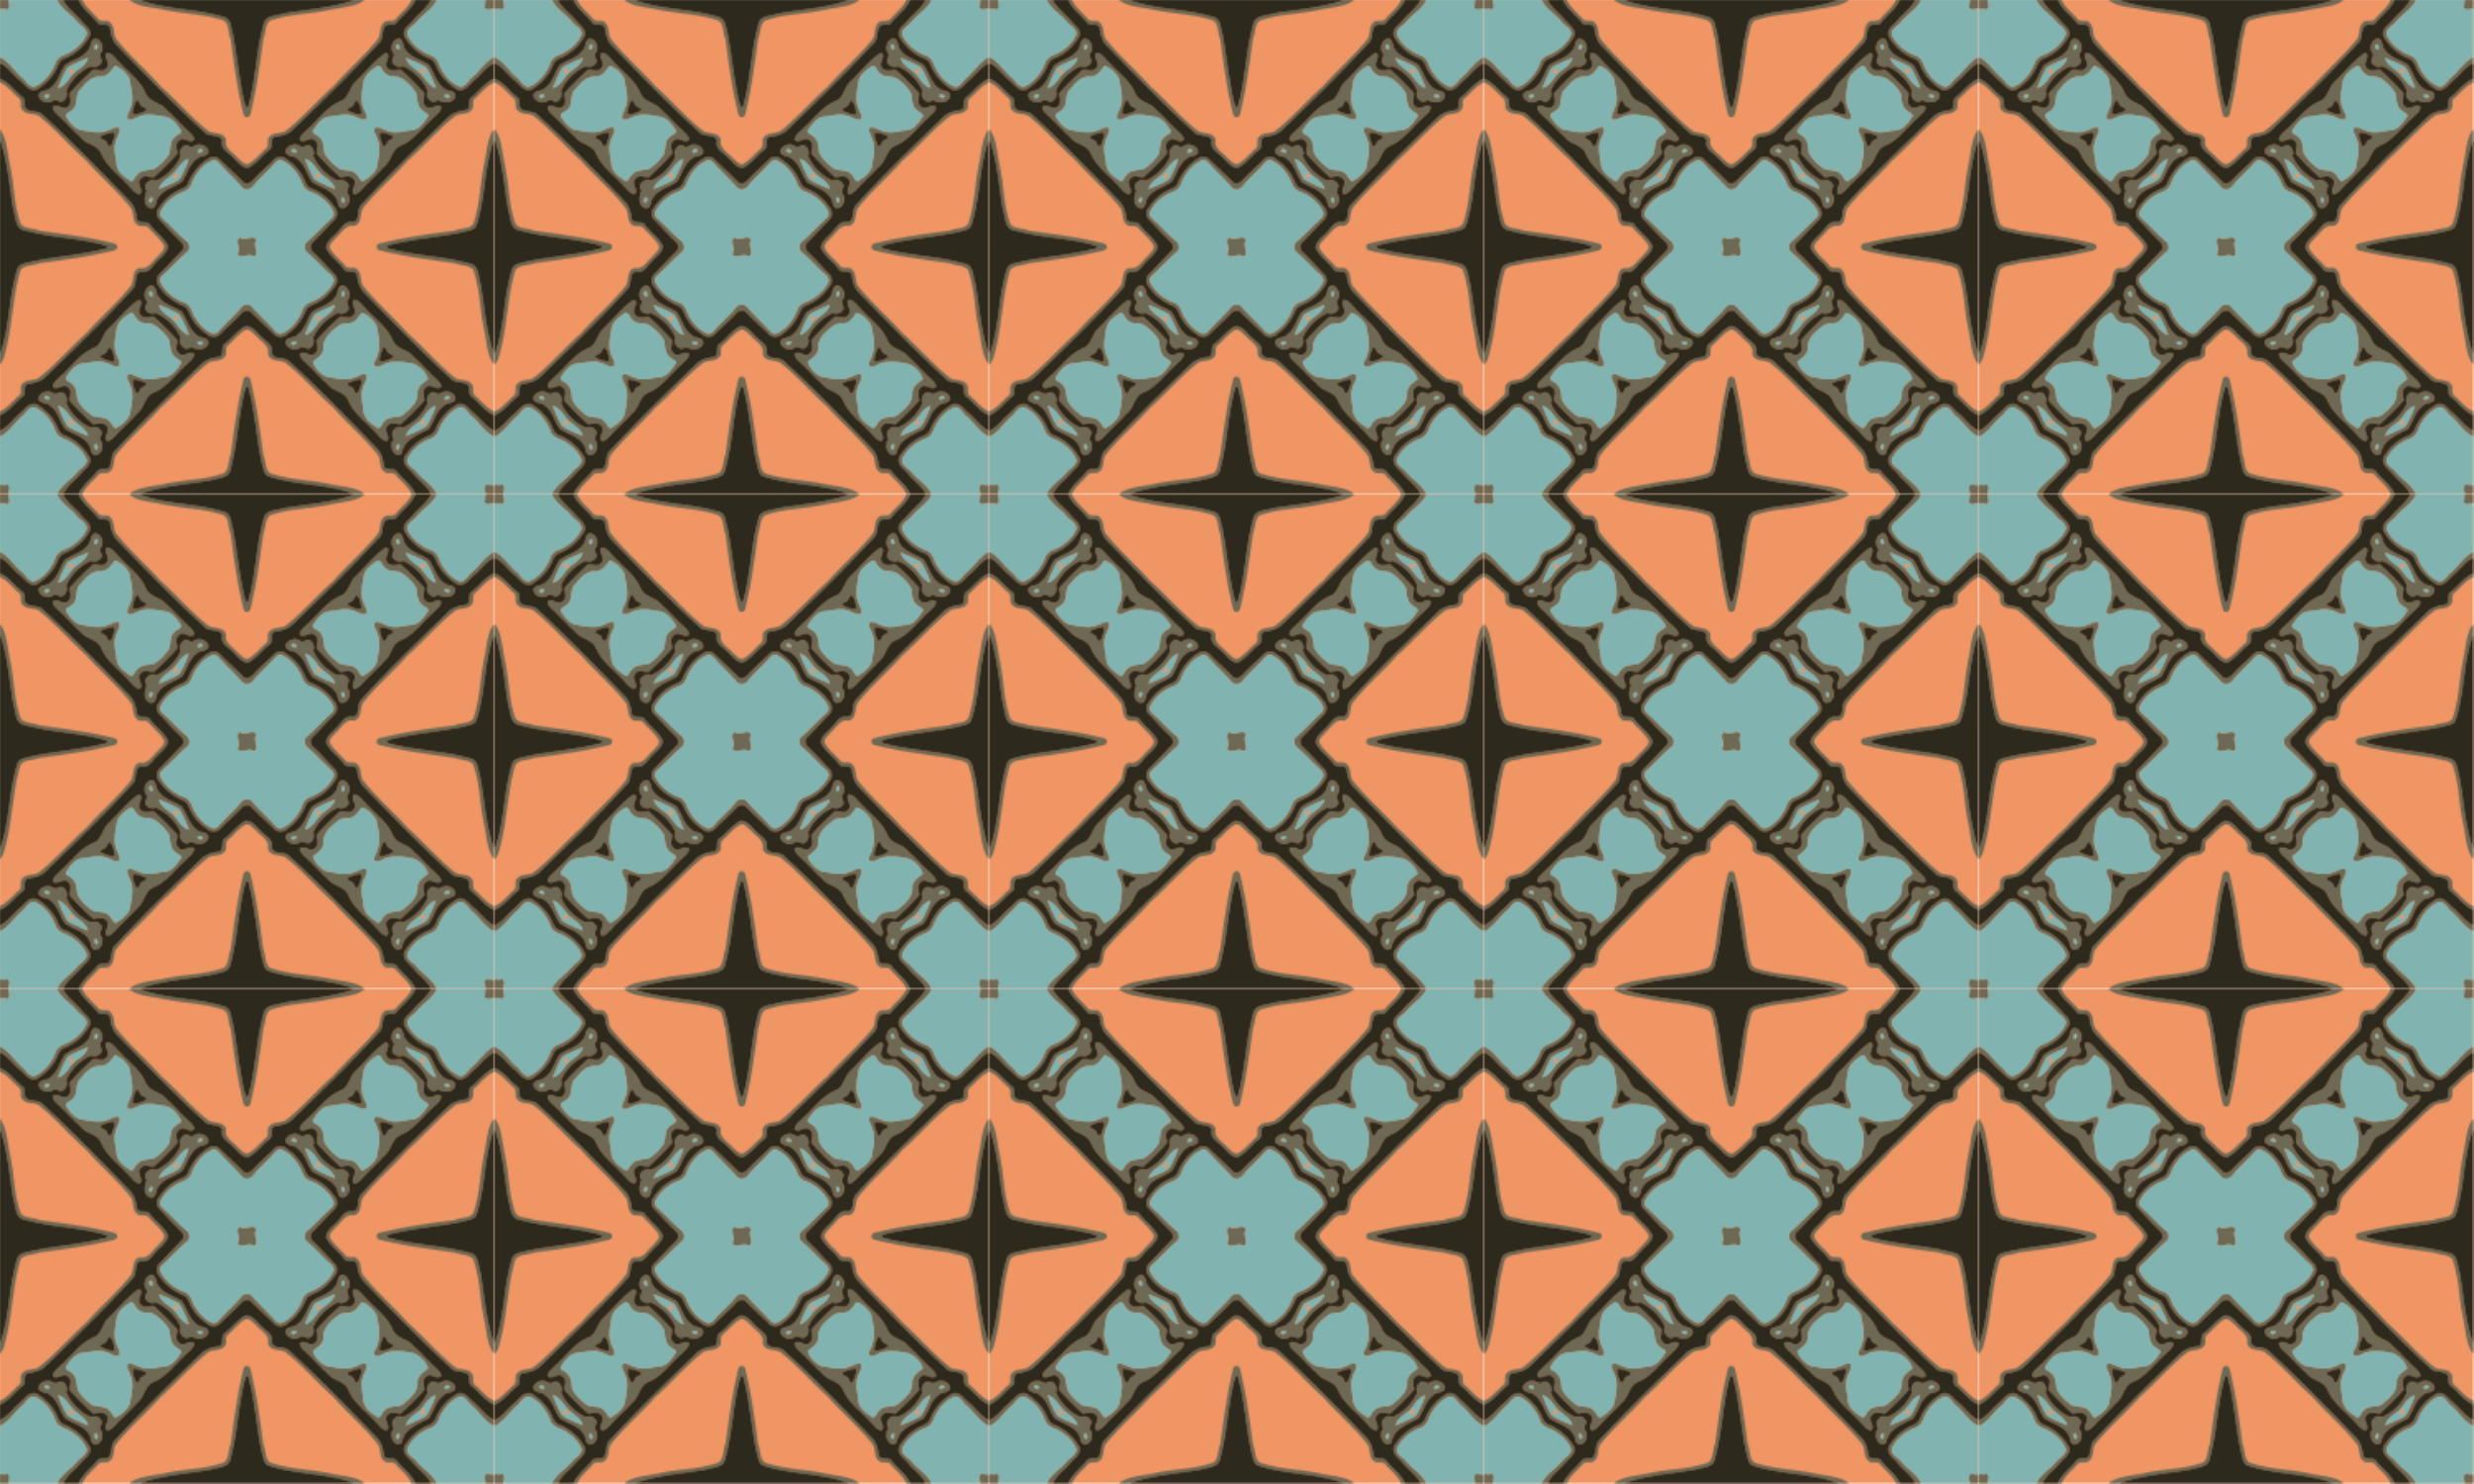 <svg xmlns="http://www.w3.org/2000/svg" height="960" width="1600" viewBox="0 0 1200 720"><defs><pattern id="a" width="300" patternUnits="userSpaceOnUse" patternTransform="matrix(.8 0 0 .8 0 480)" height="300"><path fill="#f09564" d="M0 .001h1126v1126H0z" transform="scale(.266)"/><path fill="#6e6954" d="M0 0v20.02c3.56 2.46 13.39-3.21 13.8 2.39C25.86 19.17 20.101 9.03 18.841 0H0zm130.57 0c9.63 20.81 31.529 32.23 45.659 49.78 7.44 9.42 23.611 15.23 21.241 29.42-9.73 22.2-30.241 38.011-52.341 46.891-8.75 2.94-15.939 9.369-18.789 18.269-8.57 22.3-24.4 42.831-46.5 52.841-13.77 3.72-20.211-12.88-29.061-19.97C32.95 162.681 20.97 140.791 0 130.541v13.65c18.77 8.5 29.92 27.48 46.03 39.8 11.12 9.61 22.021 27.63 39.341 19.63 19.28-12.84 36.609-29.89 45.659-51.58 3.14-8.2 8.21-16.231 16.97-19.091 24.14-9.5 44.161-28.16 56.741-50.6 4.76-15.19-9.36-23.729-17.82-33.259-13.38-17.15-32.89-29.401-42.8-49.091h-13.55zm48.859 0c8.71 20.93 28.691 33.751 42.141 51.291 6.93 10.33 24.38-.72 29.17 12.209 1.97 15.46 5.77 31.069 17.709 42.059 64.82 66.82 129.31 134.06 198.3 196.59 10.26 12.23 36.829 1.35 39.709 20.13-4.26 16.93 12.851 24.591 22.541 34.711 11.18 9.34 20.42 25.54 36.43 25.85 19.1-9.01 31.15-27.86 47.83-40.45 11.98-6.64-.32-26.071 14-30.381 15.57-1.5 30.86-6.17 41.82-17.93 65.94-63.73 131.68-127.64 193.89-195.04 13.28-10.48 4.759-31.96 17.739-41.52 8.1-2.84 18.51 1.95 24.17-6.72 13.44-17.28 33.12-30.08 41.73-50.8h-8.63c-7.46 17.47-23.64 28.37-35.32 42.7-7.17 9.47-21.459.5-28.509 9.46-10.95 10.45-4.68 27.67-14.24 38.78-30.6 37.56-67.62 69.08-99.63 105.34-37.46 33.15-69.98 71.65-109.31 102.7-11.14 6.31-26.49 2.42-35.93 12.3-8.99 6.66-.141 20.18-8.421 27.38-14.29 11.67-25.29 27.76-42.12 36.02-9.06.39-15.039-8.729-21.709-13.489-10.73-13.34-31.951-22.43-27.761-42.73-4.86-17.6-27.3-12.36-39.92-19.5-39.25-30.42-71.089-69.03-108.39-101.68-33.15-37.46-71.65-69.98-102.7-109.31-6.32-11.14-2.42-26.49-12.3-35.93-6.66-8.98-20.18-.141-27.38-8.421-12.18-14.5-28.3-25.99-36.39-43.62h-8.52zm115.57 0c20.99 15.88 48.91 15.86 73.68 21.3 46.53 10.31 95.02 10.09 140.47 25.27 14.24 8.64 10.221 29.13 16.641 42.63 7.6 56.88 15.029 114.1 29.059 169.83 1.67 11.01 14.63 11.001 16.3-.009 14.01-55.73 20.879-113.01 29.059-169.81 5.87-13.46 3.12-31.969 15.211-41.969 43.78-15.77 91.02-14.581 136.1-24.741 26.62-6.05 56.78-5.8 79.53-22.5h-23.841c-51.92 18.01-107.71 21.46-161.59 30.65-15.32 5.94-41.251 3.58-44.661 24.43-17.65 61.04-17.44 126.05-35.08 187.05-.88 4.08-6.32 1.62-6.61-1.51-14.22-55-18.14-112.11-29.28-167.63-4.43-11.598-3.55-30.15-18.39-33.81-62.68-20-130.81-16.53-192.8-39.18h-23.8zm686.88 0c-9.92 19.69-29.41 31.941-42.8 49.091-8.47 9.53-22.59 18.069-17.82 33.259 12.58 22.44 32.601 41.1 56.741 50.6 8.76 2.86 13.83 10.891 16.97 19.091 9.04 21.69 26.379 38.74 45.659 51.58 17.32 8 28.221-10.02 39.341-19.63 16.1-12.31 27.2-31.31 46-39.79v-13.67c-20.96 10.27-32.96 32.14-50.78 46.7-8.86 7.09-15.291 23.69-29.061 19.97-22.1-10.01-37.93-30.541-46.5-52.841-2.85-8.9-10.049-15.329-18.789-18.269-22.1-8.88-42.611-24.691-52.341-46.891-2.37-14.19 13.801-20 21.241-29.42C963.87 32.231 985.77 20.811 995.4.001h-13.55zm125.33 0c-2.84 4.49.39 12.24-3.34 14.58 3.53 11.16 13.54 5.62 22.13 4.14V0h-18.8zm-198.58 87.927c-.896.02-1.87.18-2.925.503-12.25 3.85-17.039 21.641-9.86 31.861 6.68 7.73-6.72 16.75.27 24.47 5.3 8.09 14.83 8.95 23.28 6.31 24.25 11.34 45.002 31.65 55.542 56.23-6.83 13.52 8.52 32.66 22.709 21.27 12.72 5.33 34.539 9.21 40.259-9.03 1.11-14.7-17.78-10.38-25.43-18.06-18.97-12.86-22.51-37.03-35.89-54.09-19.24-12.26-45.42-17.53-55.77-40.24-1.92-6.408-3.521-19.41-12.185-19.224zm-692.4.305c-.473.022-.952.068-1.44.139-9.93 4.66-6.278 18.65-13.758 25.7-12.9 18.61-36.81 22.029-53.65 35.339-11.28 17.09-15.551 39.38-33.361 51.61-6.97 7.59-20.81 3.89-25.76 13.65-2.09 15.81 20.59 23.9 32.02 15.48 7.73-6.68 16.75 6.71 24.47-.27 8.09-5.3 8.95-14.84 6.31-23.28 11.17-24.27 31.35-44.09 55.42-55.55 8.44 2.95 18.07 1.63 23.37-6.27 6.94-7.51-6.39-16.87.29-24.5 8.487-11.034.738-32.748-13.91-32.048zm690.05 12.792c4.583.05 4.845 7.886 4.255 11.486-5.9 2.77-10.861-8.24-5.232-11.39.345-.069.671-.1.977-.096zm-687.18.034c7.406-.129 3.178 15.063-3.633 11.402-.79-3.81.28-8.509 2.88-11.339a6.17 6.17 0 01.753-.062zm25.277 19.002c-10.67 10.14 9.49 24.65-1.91 35.27-8.12 10.6-20.51 2.35-30.39 3.59-18.58 17.43-37.32 35.16-53.85 54.52 1.71 9.74 6.39 22-3.46 29.49-10.66 10.07-24.44-8.97-34.73 1.44.45 7.5 6.8 12.88 11.65 17.97 18.1 15.88 33.42 34.57 51.69 50.28 12.39 17.18 39.23 16.68 47.43 37.56 12.49 29.97 40.62 48.83 61.62 72.39 7.86 7.34 14.67 18.93 26.19 20.37 10.67-10.14-9.49-24.65 1.91-35.27 8.11-10.61 20.51-2.35 30.39-3.59 18.58-17.43 37.32-35.16 53.85-54.52-1.71-9.74-6.4-22 3.46-29.49 10.65-10.07 24.44 8.97 34.73-1.44-.45-7.5-6.8-12.89-11.65-17.97-18.1-15.89-33.419-34.57-51.689-50.28-12.39-17.18-39.23-16.679-47.43-37.559-12.49-29.97-40.63-48.83-61.62-72.39-7.86-7.34-14.671-18.94-26.191-20.37zm634.93.27c-26.05 17.73-46.08 44.07-68.98 65.99-14.56 12.7-14.77 37.13-34.5 44.5-29.97 12.49-48.831 40.62-72.391 61.62-7.35 7.86-18.94 14.67-20.37 26.19 10.13 10.67 24.65-9.49 35.27 1.91 10.6 8.11 2.35 20.51 3.59 30.39 17.43 18.58 35.16 37.32 54.52 53.85 9.74-1.71 21.99-6.4 29.49 3.46 10.07 10.65-8.97 24.44 1.44 34.73 7.5-.45 12.88-6.8 17.97-11.65 15.88-18.1 34.57-33.42 50.28-51.69 17.18-12.39 16.68-39.23 37.56-47.43 29.97-12.49 48.82-40.63 72.39-61.62 7.34-7.86 18.93-14.67 20.37-26.19-10.14-10.67-24.65 9.49-35.27-1.91-10.61-8.12-2.35-20.51-3.59-30.39-17.43-18.58-35.17-37.32-54.52-53.85-11.53 3.46-29.7 5.45-32.57-10.51-.33-8.05 11.55-24.72-.69-27.4zm-678.71 11.57c-2.93 14.97-17.871 22.93-28.611 32.08-14.22 11.08-21.029 32.57-40.089 36.77 6.78-15.77 12.78-32.19 22.15-46.7 13.97-9.17 29.87-14.76 45.03-21.63l1.52-.52zm724.63.01c15.86 6.71 32.209 12.79 46.739 22.14 9.33 14.52 15.451 30.85 22.111 46.72-17.16-4.02-24.861-22-36.311-33.52-11.37-10.98-28.839-18.62-32.539-35.34zm-663.64 18.408c14.4 3.55 27.38 16.701 34.12 30.031 2.36 21.3 10.87 43.51 2.1 64.46-2.21 8.83-10.53 17.63-6.52 27.02 9.29 3.81 17.55-4.072 26.16-6.392 20.23-8.45 41.53-1.629 62.13.961 14.91 4.4 24.62 18.12 32.78 30.53 2.67 9.05-10.38 10.04-14.32 16.07-15.13 11.55-4.268 33.81-18.188 45.92-8.08 11.18-18.721 20.61-30.631 27.48-13.05 1.92-28.8 1.28-37.66 13.18-5.25 3.95-6.149 15.62-14.63 12.78-13.3-9.18-30.23-20.24-31.24-38.08-1.21-17.39-8.43-35.12-1.63-52.22 1.72-10.47 11.76-20.05 7.67-30.87-9.29-3.81-17.55 4.071-26.16 6.391-20.23 8.44-41.53 1.63-62.13-.96-14.91-4.4-24.63-18.12-32.78-30.53-2.67-9.05 10.38-10.05 14.32-16.07 15.13-11.55 4.258-33.81 18.188-45.92 11.65-14.02 26.05-31.51 46.47-29.34 15.21-.45 23.86-13.842 31.95-24.442zm599.87.006c8.203-.353 9.218 11.81 15.544 15.655 10.8 13.27 30.349 4.11 42.109 15.03 12.22 8.65 22.901 19.751 30.291 32.791 1.91 13.05 1.28 28.79 13.18 37.66 3.95 5.25 15.61 6.139 12.78 14.63-9.18 13.3-20.24 30.23-38.08 31.24-17.39 1.21-35.12 8.43-52.22 1.63-10.47-1.72-20.05-11.76-30.87-7.67-3.81 9.29 4.07 17.55 6.39 26.16 8.44 20.23 1.63 41.53-.96 62.13-4.41 14.91-18.12 24.62-30.53 32.78-9.06 2.67-10.05-10.38-16.07-14.32-11.55-15.13-33.81-4.269-45.92-18.189-11.18-8.08-20.61-18.72-27.48-30.63-1.92-13.05-1.28-28.8-13.18-37.66-3.96-5.25-15.62-6.15-12.78-14.63 9.17-13.3 20.23-30.23 38.08-31.24 17.39-1.21 35.12-8.43 52.22-1.63 10.47 1.72 20.04 11.76 30.87 7.67 3.81-9.29-4.071-17.55-6.391-26.16-8.45-20.23-1.629-41.53.961-62.13 4.54-15.06 18.439-25.13 31.239-33.04a8.88 8.88 0 01.817-.075zM.006 179.404v8.62c17.47 7.46 28.37 23.64 42.7 35.32 9.47 7.17.5 21.45 9.46 28.51 10.45 10.94 27.67 4.67 38.78 14.24 37.56 30.6 69.08 67.62 105.34 99.63 33.15 37.46 71.65 69.98 102.7 109.31 6.31 11.14 2.42 26.49 12.3 35.93 6.66 8.98 20.18.14 27.38 8.42 11.67 14.28 27.76 25.29 36.02 42.12.39 9.07-8.729 15.02-13.489 21.71-13.34 10.73-22.43 31.95-42.73 27.76-17.6 4.86-12.36 27.3-19.5 39.92-30.42 39.25-69.03 71.09-101.68 108.39-37.46 33.15-69.98 71.65-109.31 102.7-11.14 6.31-26.49 2.42-35.93 12.3-8.98 6.65-.14 20.18-8.42 27.38-14.49 12.18-25.99 28.3-43.62 36.39v8.51c20.93-8.69 33.74-28.69 51.29-42.13 10.33-6.94-.72-24.38 12.21-29.17 15.46-1.98 31.068-5.77 42.058-17.709 66.82-64.82 134.06-129.31 196.59-198.3 12.23-10.26 1.35-36.829 20.13-39.709 16.93 4.26 24.591-12.85 34.711-22.54 9.34-11.18 25.54-20.43 25.85-36.43-9.01-19.1-27.86-31.15-40.45-47.83-6.64-11.98-26.07.32-30.38-14-1.5-15.57-6.17-30.87-17.93-41.82-63.73-65.94-127.64-131.68-195.04-193.89-10.48-13.29-31.96-4.76-41.52-17.74-2.84-8.1 1.949-18.52-6.721-24.17-17.29-13.44-30.07-33.13-50.8-41.72zm1126 .16c-21.03 8.43-33.711 28.67-51.291 42.01-10.34 6.93.72 24.38-12.209 29.17-15.46 1.97-31.069 5.77-42.059 17.71-66.82 64.82-134.06 129.31-196.59 198.3-12.23 10.26-1.35 36.828-20.13 39.708-16.94-4.26-24.591 12.851-34.711 22.541-9.34 11.18-25.54 20.42-25.85 36.43 9.01 19.1 27.86 31.15 40.45 47.83 6.64 11.98 26.071-.32 30.381 14 1.49 15.57 6.16 30.86 17.93 41.82 63.73 65.94 127.64 131.68 195.04 193.89 10.48 13.28 31.96 4.76 41.52 17.74 2.84 8.1-1.96 18.51 6.72 24.17 17.28 13.44 30.08 33.12 50.8 41.73v-8.63c-17.47-7.46-28.37-23.64-42.7-35.32-9.47-7.17-.51-21.46-9.46-28.51-10.46-10.95-27.67-4.68-38.78-14.24-37.56-30.6-69.08-67.62-105.34-99.63-33.15-37.46-71.65-69.98-102.7-109.31-6.32-11.14-2.42-26.49-12.3-35.93-6.67-8.99-20.18-.14-27.38-8.42-11.67-14.29-27.76-25.29-36.02-42.12-.38-9.06 8.719-15.04 13.489-21.71 13.34-10.73 22.43-31.95 42.73-27.76 17.59-4.86 12.36-27.3 19.5-39.92 30.42-39.25 69.03-71.09 101.68-108.39 37.46-33.15 69.98-71.65 109.31-102.7 11.13-6.32 26.49-2.42 35.93-12.3 8.97-6.66.141-20.18 8.421-27.38 14.51-12.07 25.83-28.42 43.62-36.15v-8.632zm-1017.1 35.64c.258-.005.5.002.725.021 9.1.09-2.949 13.05-7.469 6.71-4.228-4.04 2.88-6.666 6.744-6.732zm905.35.051c3.52.11 11.83.02 10.6 5.44-3.05 6.37-15.73-.83-10.6-5.44zm-702.99 13.67c7.44.47 6.33 11.54 12.9 13.92 3.38 2.48 9.89 3.64 9.89 8.89-9.78 4.72-20.46 9.76-31.53 8.72-1.04-11.07 3.97-21.77 8.74-31.53zm501.18.35c8.2 4.47 10.97 21.34 10.98 31.18-11.07 1.03-21.77-3.97-31.53-8.74-.14-5.09 6.12-5.99 9.42-8.36 5.88-2.67 5.85-10.75 11.13-14.08zm-812.49 65.58v23.94c18.01 51.92 21.46 107.71 30.65 161.59 5.94 15.32 3.58 41.251 24.43 44.661 61.04 17.65 126.05 17.44 187.05 35.08 4.08.87 1.62 6.32-1.51 6.61-55 14.22-112.11 18.14-167.63 29.28-11.6 4.42-30.15 3.54-33.81 18.39-20 62.68-16.53 130.81-39.18 192.81v23.89c3.98-4.48 6.8-9.88 8.68-15.54 19.76-64.52 18.76-133.35 37.59-198.01 8.06-15.1 29.33-10.8 42.93-17.34 56.88-7.61 114.1-15.03 169.83-29.06 11.01-1.67 11.001-14.63-.009-16.3-55.73-14.01-113.01-20.879-169.81-29.059-13.46-5.88-31.969-3.12-41.969-15.21-15.77-43.78-14.58-91.02-24.74-136.1-6.04-26.64-5.84-56.86-22.5-79.63zm1126 .16c-15.89 20.98-15.86 48.9-21.3 73.67-10.31 46.53-10.09 95.02-25.27 140.47-8.64 14.24-29.14 10.22-42.63 16.64-56.88 7.6-114.1 15.03-169.83 29.06-11.01 1.67-11.011 14.63.01 16.3 55.72 14.01 113.01 20.878 169.81 29.058 13.45 5.87 31.969 3.121 41.969 15.211 15.77 43.78 14.581 91.02 24.741 136.1 6.04 26.62 5.8 56.78 22.5 79.53v-23.84c-18.02-51.92-21.46-107.71-30.65-161.59-5.95-15.32-3.58-41.252-24.43-44.662-61.04-17.65-126.05-17.44-187.05-35.08-3.73-.58-2.03-5.75.77-6.32 56.19-15.06 114.87-18.149 171.56-30.389 10.85-3.86 27.49-3.78 30.62-17.57 19.99-62.68 16.53-130.81 39.18-192.81v-23.78zm-869.85 7.057c11.204-.67.198 19.547-1.367 25.763-1.22 10.34-9.42 4.961-10.73-1.889-2.17-7.68-14.121-6.661-15.141-14.68 7.75-4.02 16.1-7.13 24.69-8.77.955-.24 1.8-.378 2.548-.423zm612.27.332c10.044.044 19.752 4.495 28.667 8.892-.47 7.44-11.54 6.33-13.92 12.9-2.49 3.38-3.649 9.889-8.889 9.889-4.38-9.58-11.08-22.01-7.88-31.63a33.436 33.436 0 012.012-.052zm-196.38 26.725c-.852.022-1.72.148-2.606.406-9.27 1.32-21.14 8.56-17.78 19.41 5.48 9.16 19.01 5.73 25.97 13.48 18.24 12.91 21.559 36.56 34.789 53.19 17.08 11.27 39.38 15.55 51.61 33.36 7.59 6.97 3.89 20.81 13.65 25.76 15.81 2.09 23.9-20.59 15.48-32.02-6.68-7.73 6.71-16.75-.27-24.47-5.3-8.09-14.84-8.95-23.28-6.31-24.25-11.34-45-31.65-55.54-56.23 5.95-11.55-5.45-30.49-18.97-22.67-8.074 5.365-14.82-4.126-23.055-3.906zm-218.6.271c-.333.001-.663.01-.99.025-7.65.17-13.92 8.93-21.49 3.61-14.14-7.8-24.75 11.59-19.03 23.37-11.34 24.25-31.65 45-56.23 55.54-13.52-6.82-32.66 8.52-21.27 22.71-5.33 12.72-9.21 34.539 9.03 40.259 14.7 1.11 10.38-17.78 18.06-25.43 12.86-18.97 37.03-22.51 54.09-35.89 11.27-17.09 15.55-39.38 33.36-51.61 6.97-7.59 20.81-3.89 25.76-13.65 2.121-11.8-10.978-18.962-21.291-18.934zm4.125 10.013c4.725.223 6.876 8.57-.684 7.643-8.1 4.82-8.31-5.12-2.16-6.82 1.006-.627 1.969-.864 2.844-.823zm211.49.397c3.933.257 8.504 3.915 6.408 7.725-4.41 1.72-16.37-2.54-8.94-7.32.75-.343 1.624-.464 2.532-.405zm-30.498 17.891c-4.808.114-9.542 1.59-12.823 5.185-16.08 16.2-33.699 30.79-49.159 47.59-5.63 7.08-16.39 10.84-23.38 3.32-16.91-17.38-35.271-33.31-52.431-50.47-5.01-5.88-12.98-6.2-19.98-4.96-23.56 12.06-41.719 34.17-51.709 58.67-4.81 12.61-19.47 13.83-29.4 20.65-17.25 9.6-30.16 25.1-40.87 41.33-2 7.03-1.67 16.011 4.08 21.261 16.2 16.08 30.79 33.699 47.59 49.159 7.08 5.62 10.84 16.38 3.321 23.38-17.38 16.91-33.31 35.271-50.47 52.431-8.7 8.2-6.91 23.22 1.65 30.88 12.92 18.42 31.299 32.389 52.059 40.809 12.61 4.81 13.83 19.47 20.65 29.4 9.6 17.25 25.1 30.16 41.33 40.87 7.03 1.98 16.011 1.67 21.261-4.08 16.08-16.2 33.699-30.8 49.159-47.59 5.62-7.08 16.38-10.85 23.38-3.321 16.91 17.37 35.271 33.3 52.431 50.47 8.2 8.69 23.22 6.9 30.88-1.65 18.42-12.92 32.389-31.299 40.809-52.059 4.81-12.61 19.47-13.83 29.4-20.65 17.25-9.6 30.16-25.1 40.87-41.33 1.98-7.04 1.67-16.011-4.08-21.261-16.2-16.08-30.8-33.699-47.59-49.159-7.08-5.63-10.85-16.39-3.321-23.38 17.37-16.91 33.3-35.271 50.47-52.431 8.69-8.2 6.9-23.23-1.65-30.88-12.92-18.42-31.299-32.389-52.059-40.809-12.61-4.81-13.83-19.47-20.65-29.4-9.6-17.25-25.1-30.16-41.33-40.87-2.64-.75-5.553-1.173-8.438-1.105zm56.377 4.546c17.67 4.15 25.201 22.98 37.341 34.5 11.25 10.4 27.99 18.129 31.47 34.369-15.77-6.78-32.19-12.78-46.7-22.15-9.33-14.53-15.451-30.85-22.111-46.72zm-264.59.168c-4.37 13.99-12.661 32.43-21.381 46.55-14.53 9.33-30.849 15.451-46.719 22.111 3.8-16.39 20.6-24.26 31.98-34.84 11.86-11.19 19.06-29.52 36.12-33.82zm57.389 2.563c4.342.064 8.292 3.063 11.111 6.248 16.62 18.98 35.719 35.62 52.169 54.74 7.13 9.31 20.511 6.53 26.591-2.46 15.21-18.63 33.97-33.93 49.53-52.25 3.91-4.76 10.601-8.01 16.591-5.2 21.3 10.39 36.75 30.07 45.38 51.84 2.85 8.76 9.37 15.94 18.25 18.77 21.53 8.1 40.67 23.14 51.65 43.55 3.17 5.51 2.39 12.93-2.69 17.09-19.4 17.22-36.68 36.7-56.27 53.71-9.32 7.13-6.54 20.51 2.46 26.59 18.63 15.21 33.93 33.97 52.25 49.53 4.75 3.91 8 10.602 5.2 16.592-10.4 21.3-30.071 36.75-51.841 45.38-8.77 2.85-15.94 9.37-18.77 18.25-8.1 21.53-23.14 40.67-43.55 51.65-5.52 3.17-12.94 2.39-17.09-2.69-17.22-19.4-36.71-36.68-53.71-56.27-7.14-9.32-20.51-6.54-26.59 2.46-15.21 18.63-33.97 33.93-49.53 52.25-3.91 4.75-10.621 8-16.591 5.2-21.3-10.4-36.75-30.071-45.38-51.841-2.86-8.77-9.37-15.94-18.25-18.77-21.53-8.1-40.67-23.14-51.65-43.55-3.18-5.52-2.4-12.94 2.69-17.09 19.4-17.22 36.67-36.71 56.27-53.71 9.31-7.14 6.53-20.51-2.46-26.59-18.63-15.21-33.93-33.97-52.25-49.53-4.76-3.91-8.01-10.621-5.2-16.591 10.39-21.3 30.071-36.75 51.841-45.38 8.76-2.86 15.939-9.37 18.769-18.25 8.76-22.58 25.021-44.1 48.011-53.22a9.5 9.5 0 013.06-.458zm-143.37 84.93c6.38-.18 2.78 9.21.29 11.98-6.91.92-5.47-10.05-.29-11.98zm436.21.13c6.414-.046 8.034 14.33-.066 11.5-.5-3.21-4.54-8.77-1.28-11.29a4.79 4.79 0 011.346-.21zm-233.45 91.29c-13.84 6.77 3.99 25.74-5.69 36.81 5 15.2 26.02-3.41 36.7 6.44 15.2-5-3.41-26.02 6.44-36.7-5.21-15.17-26.53 3.38-37.45-6.55zm-201.49 109.61c-.896.02-1.87.18-2.925.504-12.25 3.85-17.039 21.64-9.86 31.86 6.68 7.72-6.71 16.74.27 24.47 5.3 8.09 14.83 8.95 23.28 6.31 24.25 11.34 45.002 31.65 55.542 56.23-6.82 13.52 8.52 32.66 22.709 21.27 12.72 5.33 34.539 9.21 40.259-9.03 1.11-14.7-17.78-10.38-25.43-18.06-18.97-12.86-22.51-37.03-35.89-54.09-19.24-12.26-45.42-17.53-55.77-40.24-1.92-6.416-3.521-19.411-12.185-19.223zm433.6.305c-.473.023-.953.069-1.44.14-9.93 4.66-6.279 18.65-13.758 25.7-12.9 18.61-36.81 22.028-53.65 35.338-11.28 17.08-15.551 39.381-33.361 51.611-6.97 7.59-20.81 3.89-25.76 13.65-2.1 15.81 20.59 23.9 32.02 15.48 7.73-6.68 16.74 6.71 24.47-.27 8.09-5.3 8.95-14.84 6.31-23.28 11.17-24.27 31.35-44.09 55.42-55.55 8.44 2.95 18.07 1.63 23.37-6.27 6.94-7.51-6.39-16.87.29-24.5 8.487-11.034.738-32.748-13.91-32.048zm-435.95 12.79c4.584.042 4.855 7.879 4.255 11.488-5.9 2.77-10.851-8.239-5.232-11.389a4.7 4.7 0 01.977-.1zm438.82.037c7.397-.138 3.168 15.054-3.633 11.402-.79-3.81.28-8.51 2.88-11.34a6.15 6.15 0 01.753-.062zm25.277 19.002c-10.67 10.13 9.49 24.65-1.91 35.27-8.12 10.6-20.51 2.35-30.39 3.59-18.58 17.43-37.32 35.16-53.85 54.52 1.71 9.74 6.39 21.99-3.46 29.49-10.66 10.07-24.44-8.97-34.73 1.44.45 7.5 6.79 12.88 11.65 17.97 18.1 15.88 33.42 34.57 51.69 50.28 12.39 17.18 39.23 16.679 47.43 37.559 12.49 29.97 40.62 48.82 61.62 72.39 7.85 7.34 14.67 18.93 26.19 20.37 10.67-10.14-9.49-24.65 1.91-35.27 8.11-10.61 20.51-2.35 30.39-3.59 18.58-17.43 37.32-35.17 53.85-54.52-1.71-9.74-6.4-21.999 3.46-29.489 10.65-10.07 24.44 8.97 34.73-1.44-.45-7.5-6.81-12.89-11.65-17.97-18.1-15.89-33.419-34.57-51.689-50.28-12.39-17.19-39.24-16.68-47.43-37.56-12.49-29.97-40.63-48.83-61.62-72.39-7.86-7.35-14.671-18.94-26.191-20.37zm-491.08.26c-26.05 17.73-46.08 44.069-68.98 65.989-14.56 12.7-14.77 37.13-34.5 44.5-29.97 12.49-48.831 40.62-72.391 61.62-7.34 7.85-18.94 14.67-20.37 26.19 10.14 10.67 24.65-9.49 35.27 1.91 10.6 8.11 2.35 20.511 3.59 30.391 17.43 18.58 35.16 37.32 54.52 53.85 9.74-1.71 22-6.4 29.49 3.46 10.07 10.65-8.97 24.44 1.44 34.73 7.5-.45 12.88-6.81 17.97-11.65 15.88-18.1 34.57-33.42 50.28-51.69 17.18-12.39 16.68-39.24 37.56-47.43 29.97-12.49 48.83-40.63 72.39-61.62 7.34-7.86 18.93-14.67 20.37-26.19-10.14-10.67-24.65 9.49-35.27-1.91-10.61-8.12-2.35-20.51-3.59-30.39-17.43-18.58-35.16-37.32-54.52-53.85-11.53 3.46-29.7 5.45-32.57-10.51-.33-8.06 11.55-24.73-.69-27.4zm447.29 11.57c-2.93 14.97-17.871 22.93-28.611 32.08-14.22 11.08-21.029 32.57-40.089 36.77 6.78-15.77 12.78-32.19 22.15-46.7 13.97-9.18 29.87-14.761 45.03-21.631l1.52-.52zm-401.37.01c15.86 6.7 32.209 12.79 46.739 22.14 9.33 14.52 15.451 30.85 22.111 46.72-17.15-4.02-24.861-22-36.311-33.52-11.37-10.98-28.839-18.62-32.539-35.34zm462.36 18.409c14.02 2.99 25.54 16.01 33.27 27.84 6.44 27.42 11.59 57.4-3.75 83.08-6.58 12.01 7.81 14.16 15.059 8.9 23.97-13.57 51.901-8.22 77.231-2.52 12.75 7.15 25.99 19.421 29.3 33.811-9.86 8.09-23.481 15.72-24.061 30.4 2.08 20.9-14.939 36.21-29.709 48.02-11.79 13.5-33.15 3.19-44.97 17.15-6.89 3.76-7.45 17.98-17.03 15.36-13.58-9.3-30.73-20.7-31.35-38.96-1.28-17.09-8.23-34.54-1.52-51.34 1.72-10.47 11.76-20.05 7.67-30.87-9.29-3.81-17.551 4.07-26.161 6.39-20.99 8.47-43.239 1.65-64.489-1.62-13.62-6.64-27.171-19.63-30.761-34.37 9.86-8.09 23.481-15.72 24.061-30.4-2.03-22.18 16.71-37.95 32.52-50.17 9.42-9.41 24.38-3.13 35.13-9.98 9.3-3.97 12.969-14.12 19.559-20.72zm-526.13.006c8.203-.353 9.218 11.809 15.544 15.655 10.8 13.27 30.349 4.11 42.109 15.03 12.22 8.65 22.901 19.74 30.291 32.79 1.92 13.05 1.28 28.79 13.18 37.66 3.95 5.25 15.62 6.14 12.78 14.63-9.18 13.3-20.24 30.23-38.08 31.24-17.39 1.21-35.12 8.43-52.22 1.63-10.47-1.72-20.05-11.76-30.87-7.67-3.81 9.29 4.07 17.551 6.39 26.161 8.44 20.23 1.63 41.53-.96 62.13-4.4 14.91-18.12 24.62-30.53 32.78-9.05 2.67-10.05-10.38-16.07-14.32-11.55-15.13-33.81-4.269-45.92-18.189-11.18-8.09-20.61-18.72-27.48-30.63-1.92-13.06-1.28-28.8-13.18-37.66-3.95-5.25-15.62-6.15-12.78-14.63 9.17-13.31 20.23-30.23 38.08-31.24 17.39-1.21 35.12-8.43 52.22-1.63 10.47 1.72 20.04 11.76 30.87 7.67 3.81-9.29-4.07-17.551-6.39-26.161-8.45-20.23-1.63-41.53.96-62.13 4.54-15.06 18.439-25.13 31.239-33.04.28-.038.553-.063.817-.074zm261.84 30.08c-19 8.94-30.96 27.709-47.55 40.209-11.98 6.64.32 26.07-14 30.38-15.57 1.49-30.87 6.16-41.82 17.93-65.94 63.73-131.68 127.64-193.89 195.04-13.29 10.48-4.76 31.96-17.739 41.52-8.1 2.84-18.52-1.959-24.17 6.721-13.44 17.28-33.12 30.08-41.73 50.8h8.63c7.46-17.47 23.64-28.37 35.32-42.7 7.17-9.47 21.449-.51 28.509-9.46 10.94-10.46 4.67-27.67 14.24-38.78 30.6-37.56 67.62-69.08 99.63-105.34 37.46-33.15 69.98-71.65 109.31-102.7 11.14-6.32 26.49-2.42 35.93-12.3 8.98-6.67.141-20.18 8.421-27.38 14.28-11.67 25.29-27.76 42.12-36.02 9.07-.38 15.019 8.719 21.709 13.489 10.73 13.34 31.951 22.43 27.761 42.73 4.86 17.59 27.3 12.36 39.92 19.5 39.25 30.42 71.089 69.03 108.39 101.68 33.15 37.46 71.65 69.98 102.7 109.31 6.31 11.13 2.42 26.49 12.3 35.93 6.65 8.97 20.18.14 27.38 8.42 12.18 14.49 28.301 25.99 36.391 43.62h8.51c-8.69-20.93-28.69-33.75-42.13-51.29-6.94-10.34-24.38.72-29.17-12.21-1.98-15.46-5.77-31.068-17.71-42.058-64.82-66.78-129.31-134.02-198.3-196.55-10.26-12.23-36.829-1.35-39.709-20.13 4.16-16.03-11.41-23.95-21.01-33.23-11.85-9.64-21.32-27.161-38.24-27.091zm111.64 34.795c.258-.003.502.005.728.025 9.09.09-2.949 13.039-7.469 6.71-4.218-4.042 2.864-6.684 6.74-6.735zm-220.65.054c3.53.09 11.83.011 10.6 5.441-3.04 6.37-15.73-.83-10.6-5.44zm423.01 13.67c7.43.46 6.33 11.54 12.9 13.92 3.37 2.48 9.879 3.64 9.889 8.89-9.78 4.72-20.47 9.76-31.53 8.72-1.04-11.07 3.97-21.77 8.74-31.53zm-624.82.35c8.2 4.47 10.97 21.33 10.98 31.18-11.07 1.03-21.77-3.98-31.53-8.74-.14-5.09 6.13-6 9.42-8.36 5.89-2.67 5.85-10.75 11.13-14.08zm313.53 66.44c-3.658 0-7.315 2.756-8.15 8.266-14.01 55.72-20.879 113.01-29.059 169.81-5.88 13.45-3.12 31.969-15.211 41.969-43.78 15.77-91.02 14.581-136.1 24.741-26.62 6.04-56.78 5.8-79.53 22.5h23.841c51.92-18.02 107.71-21.46 161.59-30.65 15.32-5.95 41.251-3.58 44.661-24.43 17.65-61.04 17.44-126.05 35.08-187.05.57-3.73 5.75-2.03 6.32.77 15.06 56.19 18.15 114.87 30.39 171.56 3.86 10.85 3.78 27.49 17.57 30.62 62.68 19.99 130.81 16.53 192.8 39.18h23.8c-20.99-15.88-48.91-15.86-73.68-21.3-46.53-10.3-95.02-10.1-140.47-25.3-14.24-8.6-10.23-29.1-16.64-42.6-7.61-56.88-15.03-114.1-29.06-169.83-.836-5.505-4.493-8.257-8.15-8.256zm256.15 6.352c11.204-.678.198 19.539-1.367 25.764-1.22 10.33-9.43 4.96-10.73-1.89-2.17-7.68-14.121-6.66-15.141-14.68 7.75-4.02 16.1-7.129 24.69-8.769.955-.241 1.8-.38 2.548-.425zm-513.73.333c10.052.044 19.748 4.495 28.664 8.892-.47 7.43-11.54 6.33-13.92 12.9-2.48 3.37-3.65 9.879-8.89 9.889-4.37-9.57-11.07-22.01-7.87-31.62a33.294 33.294 0 012.016-.051zm-196.38 26.723c-.852.023-1.72.15-2.606.408-9.27 1.32-21.14 8.55-17.78 19.41 5.48 9.16 19.02 5.73 25.97 13.48 18.25 12.91 21.559 36.55 34.789 53.19 17.09 11.27 39.38 15.55 51.61 33.36 7.59 6.96 3.89 20.8 13.65 25.76 15.81 2.09 23.9-20.59 15.48-32.02-6.68-7.73 6.71-16.75-.27-24.47-5.3-8.1-14.84-8.95-23.28-6.31-24.25-11.34-45-31.65-55.54-56.23 5.95-11.55-5.45-30.49-18.97-22.67-8.074 5.355-14.82-4.13-23.055-3.908zm907.4.273c-.333 0-.663.01-.989.025-7.65.17-13.931 8.93-21.491 3.61-14.14-7.8-24.75 11.59-19.03 23.37-11.34 24.25-31.65 45-56.23 55.54-16.73-7.5-32.151 11.57-20.741 26.6-14.65 12.3 1.921 48.17 18.311 31.62 3.83-30.73 36.129-41.5 59.639-54.16 13.99-15.09 15.961-38.999 33.361-51.709 6.82-10.06 22.709-5.36 28.459-15.96 2.122-11.8-10.978-18.963-21.291-18.935zm4.122 10.011c4.721.22 6.879 8.564-.681 7.644-8.1 4.82-8.32-5.12-2.16-6.82 1.005-.627 1.967-.865 2.841-.824zm-914.45.41c3.936.254 8.5 3.92 6.405 7.73-4.41 1.72-16.37-2.54-8.94-7.32.752-.345 1.627-.468 2.535-.41zm942.95 17.51c-1.706.054-3.501.354-5.4.95-22.44 12.58-41.11 32.601-50.6 56.741-2.87 8.76-10.901 13.83-19.091 16.97-21.69 9.04-38.75 26.38-51.58 45.66-8 17.32 10.02 28.22 19.63 39.34 12.31 16.11 31.311 27.25 39.791 46.03h13.67c-10.27-20.96-32.15-32.96-46.7-50.78-7.1-8.86-23.69-15.29-19.97-29.06 10.01-22.1 30.541-37.93 52.841-46.5 8.9-2.85 15.319-10.05 18.269-18.79 8.88-22.1 24.681-42.61 46.891-52.34 13.45-2.51 19.25 12.5 27.93 19.74 18.05 14.6 29.95 37.04 51.27 47.16v-13.55c-19.69-9.92-31.941-29.41-49.091-42.8-8.339-7.412-15.918-19.148-27.859-18.77zm-972.79.088c-12.306.444-21.196 13.804-30.231 21.612-16.059 12.31-27.199 31.31-45.979 39.79v13.659c20.96-10.25 32.939-32.13 50.759-46.68 8.8-7.31 15.69-23.87 29.62-19.75 21.82 10.15 37.461 30.48 45.961 52.61 2.85 8.9 10.039 15.32 18.789 18.27 22.1 8.88 42.611 24.68 52.341 46.89 2.37 14.19-13.801 20-21.241 29.42-14.13 17.55-36.029 28.97-45.659 49.78h13.55c9.92-19.69 29.41-31.94 42.8-49.09 8.46-9.53 22.58-18.07 17.82-33.26-12.58-22.44-32.601-41.11-56.741-50.6-8.76-2.87-13.83-10.9-16.97-19.09-9.05-21.69-26.379-38.75-45.659-51.58-3.248-1.5-6.27-2.086-9.11-1.983zm55.669 4.843c17.67 4.15 25.211 22.98 37.341 34.5 11.25 10.4 28 18.13 31.47 34.37-15.77-6.78-32.19-12.78-46.7-22.15-9.33-14.53-15.451-30.86-22.111-46.72zm861.41.17c-4.37 13.99-12.661 32.43-21.381 46.55-14.53 9.33-30.859 15.45-46.719 22.11 3.8-16.39 20.59-24.26 31.98-34.84 11.86-11.2 19.06-29.52 36.12-33.82zm-85.93 87.49c6.37-.19 2.78 9.209.29 11.98-6.91.92-5.48-10.06-.29-11.98zm-689.79.129c6.414-.046 8.034 14.33-.066 11.5-.48-3.23-4.54-8.77-1.28-11.29a4.79 4.79 0 011.346-.21zm-203.77 90.6c-.41 5.59-10.24-.091-13.8 2.389v20h18.841c1.26-9.04 7.02-19.17-5.04-22.41zm1097.6.28c-11.16 3.53-5.62 13.54-4.14 22.13h18.72v-18.791c-4.5-2.84-12.25.39-14.58-3.34z" transform="scale(.266)"/><path fill="#81b4b1" d="M18.841 0c1.26 9.03 7.019 19.169-5.041 22.409-.41-5.6-10.24.071-13.8-2.389v110.52c20.97 10.25 32.95 32.139 50.78 46.689 8.85 7.09 15.291 23.69 29.061 19.97 22.1-10.01 37.93-30.541 46.5-52.841 2.85-8.9 10.039-15.329 18.789-18.269 22.1-8.88 42.611-24.691 52.341-46.891 2.37-14.19-13.801-20-21.241-29.42C162.1 32.23 140.2 20.81 130.57 0H18.84zm976.59 0c-9.63 20.81-31.529 32.23-45.659 49.78-7.44 9.42-23.611 15.23-21.241 29.42 9.73 22.2 30.241 38.011 52.341 46.891 8.74 2.94 15.939 9.369 18.789 18.269 8.57 22.3 24.4 42.831 46.5 52.841 13.77 3.72 20.201-12.88 29.061-19.97 17.82-14.56 29.82-36.43 50.78-46.7V18.721c-8.59 1.48-18.6 7.02-22.13-4.14 3.73-2.34.5-10.09 3.34-14.58h-111.77zm-89.144 101.02a4.717 4.717 0 00-.977.097c-5.63 3.15-.668 14.159 5.232 11.389.59-3.6.328-11.435-4.255-11.486zm-687.18.034a6.13 6.13 0 00-.753.063c-2.6 2.83-3.67 7.529-2.88 11.339 6.81 3.662 11.04-11.53 3.633-11.402zm-18.512 30.833l-1.52.52c-15.16 6.87-31.06 12.46-45.03 21.63-9.37 14.51-15.37 30.93-22.15 46.7 19.06-4.2 25.869-25.69 40.089-36.77 10.74-9.15 25.68-17.11 28.61-32.08zm724.63.01c3.7 16.72 21.169 24.36 32.539 35.34 11.45 11.52 19.151 29.5 36.311 33.52-6.66-15.87-12.781-32.2-22.111-46.72-14.53-9.35-30.879-15.43-46.739-22.14zm-663.64 18.408c-8.09 10.6-16.74 23.991-31.95 24.441-20.42-2.17-34.82 15.321-46.47 29.341-13.93 12.11-3.06 34.37-18.189 45.92-3.94 6.02-16.99 7.02-14.32 16.07 8.15 12.41 17.87 26.13 32.78 30.53 20.6 2.59 41.9 9.4 62.13.96 8.61-2.32 16.871-10.2 26.161-6.39 4.09 10.82-5.95 20.4-7.67 30.87-6.8 17.1.42 34.83 1.63 52.22 1.01 17.84 17.94 28.9 31.24 38.08 8.48 2.84 9.38-8.83 14.63-12.78 8.86-11.9 24.61-11.26 37.66-13.18 11.91-6.87 22.55-16.301 30.63-27.481 13.92-12.11 3.06-34.37 18.19-45.92 3.94-6.03 16.99-7.02 14.32-16.07-8.16-12.41-17.87-26.13-32.78-30.53-20.6-2.59-41.9-9.41-62.13-.96-8.61 2.32-16.872 10.2-26.162 6.39-4.01-9.39 4.31-18.19 6.52-27.02 8.77-20.95.26-43.159-2.1-64.459-6.74-13.33-19.72-26.48-34.12-30.03zm599.87.006a8.914 8.914 0 00-.817.075c-12.8 7.91-26.7 17.98-31.24 33.04-2.59 20.6-9.41 41.9-.96 62.13 2.32 8.61 10.2 16.87 6.39 26.16-10.83 4.09-20.4-5.95-30.87-7.67-17.1-6.8-34.83.42-52.22 1.63-17.85 1.01-28.91 17.94-38.08 31.24-2.84 8.48 8.82 9.38 12.78 14.63 11.9 8.86 11.26 24.61 13.18 37.66 6.87 11.91 16.301 22.55 27.481 30.63 12.11 13.92 34.37 3.06 45.92 18.19 6.02 3.94 7.01 16.99 16.07 14.32 12.41-8.16 26.12-17.87 30.53-32.78 2.59-20.6 9.4-41.9.96-62.13-2.32-8.61-10.2-16.871-6.39-26.161 10.82-4.09 20.4 5.95 30.87 7.67 17.1 6.8 34.83-.42 52.22-1.63 17.84-1.01 28.9-17.94 38.08-31.24 2.83-8.49-8.83-9.38-12.78-14.63-11.9-8.87-11.27-24.61-13.18-37.66-7.4-13.03-18.08-24.13-30.3-32.78-11.76-10.92-31.31-1.76-42.11-15.03-6.325-3.846-7.34-16.008-15.543-15.655zm101.11 6.9c5.638.032 8.469 8.113 3.697 11.844-2.64-3.75-14.06-9.799-4.86-11.739a6.25 6.25 0 011.163-.104zm-800.17.05c11.06-.21 2.16 7.99-2.65 11.8-4.12-3.59-2.76-10.46 2.65-11.8zm-53.466 57.94c-3.863.065-10.972 2.69-6.744 6.73 4.52 6.34 16.57-6.619 7.469-6.709a7.276 7.276 0 00-.725-.022zm905.35.051c-5.13 4.61 7.55 11.811 10.6 5.44 1.23-5.42-7.08-5.33-10.6-5.44zm-556.74 124.16c-.875-.041-1.837.195-2.844.822-6.15 1.7-5.94 11.64 2.16 6.82 7.56.928 5.409-7.42.684-7.642zm211.49.397c-.908-.06-1.781.061-2.531.405-7.43 4.78 4.529 9.04 8.939 7.32 2.096-3.81-2.475-7.469-6.408-7.725zm25.878 22.436c6.66 15.87 12.781 32.189 22.111 46.719 14.51 9.37 30.93 15.37 46.7 22.15-3.48-16.24-20.22-23.97-31.47-34.37-12.14-11.52-19.671-30.35-37.341-34.5zm-264.59.169c-17.06 4.3-24.26 22.63-36.12 33.82-11.38 10.58-28.18 18.45-31.98 34.84 15.87-6.66 32.189-12.78 46.719-22.11 8.72-14.12 17.011-32.56 21.381-46.55zm57.389 2.562a9.5 9.5 0 00-3.06.458c-22.99 9.12-39.25 30.64-48.01 53.22-2.83 8.88-10.01 15.39-18.77 18.25-21.77 8.63-41.45 24.08-51.84 45.38-2.81 5.97.44 12.681 5.2 16.591 18.32 15.56 33.62 34.32 52.25 49.53 8.99 6.08 11.769 19.451 2.459 26.591-19.6 17-36.869 36.489-56.269 53.709-5.09 4.15-5.87 11.571-2.69 17.091 10.98 20.41 30.12 35.45 51.65 43.55 8.88 2.83 15.39 9.999 18.25 18.769 8.63 21.77 24.08 41.441 45.38 51.841 5.97 2.8 12.68-.45 16.59-5.2 15.56-18.32 34.32-33.62 49.53-52.25 6.08-9 19.451-11.779 26.591-2.46 17 19.59 36.49 36.87 53.71 56.27 4.15 5.08 11.57 5.86 17.09 2.69 20.41-10.98 35.45-30.12 43.55-51.65 2.83-8.88 10-15.4 18.77-18.25 21.77-8.63 41.44-24.08 51.84-45.38 2.8-5.99-.45-12.68-5.2-16.59-18.32-15.56-33.62-34.32-52.25-49.53-9-6.08-11.779-19.462-2.459-26.592 19.59-17.01 36.869-36.489 56.269-53.709 5.08-4.16 5.86-11.58 2.69-17.09-10.98-20.41-30.12-35.45-51.65-43.55-8.88-2.83-15.4-10.01-18.25-18.77-8.63-21.77-24.08-41.45-45.38-51.84-5.99-2.81-12.68.44-16.59 5.2-15.56 18.32-34.32 33.62-49.53 52.25-6.08 8.99-19.461 11.768-26.591 2.459-16.45-19.12-35.55-35.76-52.17-54.74-2.819-3.184-6.768-6.184-11.11-6.248zm-84.48 28.96c7.42 6.06-3.25 16.73-9.31 9.31 3.07-3.13 6.18-6.24 9.31-9.31zm318.81.3c3.66 2.73 7.38 5.69 9.76 9.68-6.46 5.81-15.53-3.18-9.76-9.68zm-377.7 55.66c-5.18 1.93-6.62 12.9.29 11.98 2.49-2.77 6.09-12.16-.29-11.98zm436.21.129c-.428.003-.876.07-1.345.21-3.26 2.52.78 8.08 1.28 11.29 8.1 2.831 6.48-11.546.065-11.5zm-233.45 91.29c10.92 9.93 32.24-8.62 37.45 6.55-9.85 10.68 8.76 31.7-6.44 36.7-10.68-9.85-31.7 8.76-36.7-6.44 9.68-11.07-8.15-30.039 5.69-36.809zm-203.83 122.7a4.689 4.689 0 00-.976.1c-5.62 3.15-.67 14.16 5.23 11.39.6-3.61.33-11.446-4.254-11.49zm438.82.038c-.239.004-.49.025-.753.063-2.6 2.83-3.67 7.529-2.88 11.339 6.8 3.652 11.03-11.54 3.633-11.402zm-18.512 30.833l-1.52.52c-15.16 6.87-31.06 12.45-45.03 21.63-9.37 14.51-15.37 30.93-22.15 46.7 19.06-4.2 25.869-25.69 40.089-36.77 10.74-9.15 25.68-17.11 28.61-32.08zm-401.37.01c3.7 16.72 21.169 24.36 32.539 35.34 11.45 11.52 19.161 29.5 36.311 33.52-6.66-15.87-12.781-32.2-22.111-46.72-14.53-9.35-30.879-15.44-46.739-22.14zm462.36 18.408c-6.59 6.6-10.259 16.75-19.559 20.72-10.75 6.85-25.71.57-35.13 9.98-15.81 12.22-34.55 27.99-32.52 50.17-.58 14.68-14.201 22.31-24.061 30.4 3.59 14.74 17.141 27.73 30.761 34.37 21.25 3.27 43.499 10.09 64.489 1.62 8.61-2.32 16.871-10.2 26.161-6.39 4.09 10.82-5.95 20.4-7.67 30.87-6.71 16.8.24 34.25 1.52 51.34.62 18.26 17.77 29.66 31.35 38.96 9.58 2.62 10.14-11.6 17.03-15.36 11.82-13.96 33.18-3.65 44.97-17.15 14.77-11.81 31.789-27.12 29.709-48.02.58-14.68 14.201-22.31 24.061-30.4-3.31-14.39-16.55-26.66-29.3-33.81-25.33-5.7-53.261-11.05-77.231 2.52-7.25 5.26-21.639 3.11-15.059-8.9 15.34-25.68 10.19-55.66 3.75-83.08-7.73-11.83-19.25-24.851-33.27-27.841zm-526.13.006a8.917 8.917 0 00-.817.075c-12.8 7.91-26.7 17.98-31.24 33.04-2.59 20.6-9.41 41.9-.96 62.13 2.32 8.61 10.2 16.87 6.39 26.16-10.83 4.09-20.4-5.95-30.87-7.67-17.1-6.8-34.83.42-52.22 1.63-17.85 1.01-28.91 17.93-38.08 31.24-2.84 8.48 8.83 9.38 12.78 14.63 11.9 8.86 11.26 24.6 13.18 37.66 6.87 11.91 16.302 22.54 27.482 30.63 12.11 13.92 34.369 3.06 45.919 18.19 6.02 3.94 7.02 16.99 16.07 14.32 12.41-8.16 26.13-17.87 30.53-32.78 2.59-20.6 9.4-41.9.96-62.13-2.32-8.61-10.2-16.871-6.39-26.161 10.82-4.09 20.4 5.95 30.87 7.67 17.1 6.8 34.83-.42 52.22-1.63 17.84-1.01 28.9-17.94 38.08-31.24 2.84-8.49-8.83-9.38-12.78-14.63-11.9-8.87-11.26-24.61-13.18-37.66-7.4-13.05-18.08-24.14-30.3-32.79-11.76-10.92-31.31-1.76-42.11-15.03-6.325-3.846-7.34-16.008-15.543-15.655zm101.11 6.9c5.638.032 8.469 8.113 3.697 11.844-2.64-3.76-14.06-9.799-4.86-11.739a6.25 6.25 0 011.163-.104zm325.85.044c11.06-.21 2.16 7.98-2.65 11.8-4.13-3.59-2.76-10.46 2.65-11.8zm-53.469 57.936c-3.876.051-10.959 2.694-6.74 6.735 4.52 6.33 16.558-6.62 7.468-6.71a7.215 7.215 0 00-.728-.025zm-220.65.055c-5.13 4.61 7.56 11.81 10.6 5.44 1.23-5.43-7.07-5.35-10.6-5.44zm569.28 124.16c-.874-.041-1.836.197-2.84.823-6.16 1.7-5.941 11.64 2.159 6.82 7.56.92 5.402-7.422.681-7.643zm-914.55.39c-.908-.059-1.782.064-2.534.41-7.43 4.78 4.529 9.04 8.939 7.32 2.096-3.811-2.469-7.477-6.405-7.73zm25.875 22.44c6.66 15.86 12.781 32.19 22.111 46.72 14.51 9.37 30.93 15.37 46.7 22.15-3.47-16.24-20.22-23.97-31.47-34.37-12.13-11.52-19.671-30.35-37.341-34.5zm861.41.17c-17.06 4.3-24.26 22.62-36.12 33.82-11.39 10.58-28.18 18.45-31.98 34.84 15.86-6.66 32.189-12.78 46.719-22.11 8.72-14.12 17.011-32.56 21.381-46.55zm55.894 2.848c-.783.026-1.594.115-2.434.272-22.21 9.73-38.011 30.24-46.891 52.34-2.95 8.74-9.37 15.94-18.27 18.79-22.3 8.57-42.83 24.4-52.84 46.5-3.72 13.77 12.87 20.2 19.97 29.06 14.55 17.82 36.43 29.82 46.7 50.78h111.81c-1.48-8.59-7.02-18.6 4.14-22.13 2.33 3.73 10.08.5 14.58 3.34v-111.78c-21.32-10.12-33.22-32.559-51.27-47.159-8.137-6.788-13.744-20.405-25.495-20.012zm-972.56.13c-11.499-.46-17.907 13.77-25.882 20.39-17.82 14.55-29.799 36.43-50.759 46.68v110.52c3.56-2.48 13.39 3.2 13.8-2.39 12.06 3.24 6.3 13.37 5.04 22.41h111.73c9.63-20.81 31.53-32.23 45.66-49.78 7.44-9.42 23.61-15.23 21.24-29.42-9.73-22.21-30.24-38.011-52.34-46.891-8.75-2.95-15.94-9.369-18.79-18.27-8.5-22.13-24.14-42.46-45.96-52.61a15.294 15.294 0 00-3.74-.638zm889.61 28.55c7.42 6.05-3.26 16.729-9.31 9.31 3.07-3.14 6.17-6.24 9.31-9.31zm-807.19.3c3.67 2.72 7.39 5.68 9.76 9.68-6.46 5.81-15.53-3.18-9.76-9.68zm748.3 55.659c-5.19 1.92-6.62 12.9.29 11.98 2.49-2.77 6.08-12.17-.29-11.98zm-689.79.13c-.428 0-.876.07-1.345.21-3.26 2.52.8 8.06 1.28 11.29 8.1 2.83 6.48-11.546.065-11.5z" transform="scale(.266)"/><path fill="#2d291d" d="M144.12 0c9.91 19.69 29.42 31.941 42.8 49.091 8.46 9.53 22.58 18.069 17.82 33.259-12.58 22.44-32.601 41.1-56.741 50.6-8.76 2.86-13.83 10.891-16.97 19.091-9.05 21.69-26.379 38.74-45.659 51.58-17.32 8-28.221-10.02-39.341-19.63-16.11-12.32-27.26-31.3-46.03-39.8v35.21c20.73 8.59 33.51 28.28 50.8 41.72 8.67 5.65 3.88 16.07 6.72 24.17 9.56 12.98 31.04 4.45 41.52 17.739 67.4 62.21 131.31 127.95 195.04 193.89 11.76 10.95 16.43 26.25 17.93 41.82 4.31 14.32 23.741 2.02 30.381 14 12.59 16.68 31.44 28.73 40.45 47.83-.31 16-16.51 25.25-25.85 36.43-10.12 9.69-17.78 26.801-34.71 22.541-18.78 2.88-7.9 29.449-20.13 39.709-62.53 68.99-129.77 133.48-196.59 198.3-10.99 11.94-26.6 15.729-42.06 17.709-12.93 4.79-1.88 22.23-12.209 29.17-17.55 13.44-30.362 33.44-51.292 42.13v35.24c18.78-8.48 29.92-27.481 46.03-39.791 11.12-9.61 22.021-27.63 39.341-19.63 19.28 12.83 36.61 29.89 45.66 51.58 3.14 8.19 8.21 16.221 16.97 19.091 24.14 9.49 44.16 28.16 56.74 50.6 4.76 15.19-9.36 23.729-17.82 33.259-13.39 17.15-32.88 29.401-42.8 49.091h35.27c8.61-20.72 28.29-33.52 41.73-50.8 5.65-8.68 16.07-3.88 24.17-6.72 12.98-9.56 4.45-31.04 17.74-41.52 62.21-67.4 127.95-131.31 193.89-195.04 10.95-11.77 26.25-16.44 41.82-17.93 14.32-4.31 2.02-23.741 14-30.381 16.59-12.5 28.55-31.27 47.55-40.21 16.92-.07 26.388 17.452 38.238 27.092 9.6 9.28 25.171 17.2 21.011 33.23 2.88 18.78 29.45 7.9 39.71 20.13 68.99 62.53 133.48 129.77 198.3 196.59 11.94 10.99 15.728 26.599 17.708 42.059 4.79 12.93 22.23 1.87 29.17 12.209 13.44 17.54 33.44 30.36 42.13 51.29h35.241c-8.48-18.78-27.48-29.92-39.79-46.03-9.61-11.12-27.63-22.02-19.63-39.34 12.83-19.28 29.89-36.62 51.58-45.66 8.19-3.14 16.22-8.21 19.09-16.97 9.49-24.14 28.16-44.16 50.6-56.74 15.19-4.77 23.73 9.35 33.26 17.82 17.15 13.39 29.4 32.88 49.09 42.8v-35.27c-20.72-8.61-33.52-28.29-50.8-41.73-8.68-5.66-3.88-16.07-6.72-24.17-9.56-12.98-31.04-4.46-41.52-17.74-67.4-62.21-131.31-127.95-195.04-193.89-11.77-10.96-16.44-26.25-17.93-41.82-4.31-14.32-23.741-2.02-30.381-14-12.59-16.68-31.44-28.73-40.45-47.83.31-16.01 16.51-25.25 25.85-36.43 10.12-9.69 17.771-26.8 34.711-22.54 18.78-2.88 7.9-29.45 20.13-39.71 62.53-68.99 129.77-133.48 196.59-198.3 10.99-11.94 26.599-15.738 42.059-17.708 12.93-4.79 1.87-22.24 12.209-29.17 17.58-13.34 30.261-33.581 51.291-42.011v-35.36c-18.77 8.48-29.92 27.48-46.03 39.79-11.12 9.61-22.021 27.63-39.341 19.63-19.28-12.84-36.619-29.89-45.659-51.58-3.14-8.2-8.21-16.23-16.97-19.09-24.14-9.5-44.161-28.16-56.741-50.6-4.77-15.19 9.35-23.73 17.82-33.26 13.39-17.15 32.88-29.4 42.8-49.09h-35.27c-8.61 20.72-28.29 33.52-41.73 50.8-5.66 8.67-16.07 3.88-24.17 6.72-12.98 9.56-4.46 31.04-17.739 41.52-62.21 67.4-127.95 131.31-193.89 195.04-10.96 11.76-26.25 16.43-41.82 17.93-14.32 4.31-2.02 23.741-14 30.381-16.68 12.59-28.73 31.44-47.83 40.45-16.01-.31-25.25-16.51-36.43-25.85-9.69-10.12-26.801-17.781-22.541-34.711-2.88-18.78-29.45-7.9-39.71-20.13-68.99-62.53-133.48-129.77-198.3-196.59-11.94-10.991-15.74-26.6-17.71-42.06-4.79-12.93-22.24-1.879-29.17-12.209-13.45-17.54-33.43-30.361-42.14-51.291h-35.31zM318.8 0c61.99 22.65 130.12 19.18 192.8 39.18 14.84 3.66 13.961 22.211 18.391 33.811 11.14 55.52 15.06 112.63 29.28 167.63.29 3.13 5.73 5.59 6.61 1.51 17.64-61 17.43-126.01 35.08-187.05 3.41-20.85 29.34-18.49 44.66-24.43C699.5 21.46 755.29 18.01 807.21 0H318.8zm589.83 87.927c8.664-.186 10.265 12.816 12.186 19.223 10.35 22.71 36.53 27.981 55.77 40.241 13.38 17.06 16.919 41.229 35.889 54.089 7.65 7.68 26.54 3.36 25.43 18.061-5.72 18.24-27.539 14.36-40.259 9.03-14.18 11.39-29.53-7.75-22.7-21.27-10.54-24.58-31.29-44.89-55.54-56.23-8.45 2.64-17.98 1.779-23.28-6.311-6.99-7.72 6.41-16.74-.27-24.47-7.18-10.22-2.39-28.01 9.86-31.86 1.055-.324 2.028-.484 2.924-.503zm-692.4.305c14.648-.7 22.397 21.014 13.911 32.048-6.68 7.63 6.65 16.99-.29 24.5-5.3 7.9-14.93 9.22-23.37 6.27-24.07 11.46-44.25 31.28-55.42 55.55 2.64 8.44 1.78 17.98-6.31 23.28-7.72 6.98-16.74-6.41-24.47.27-11.43 8.42-34.11.33-32.02-15.48 4.95-9.76 18.79-6.06 25.76-13.65 17.81-12.23 22.08-34.52 33.36-51.61 16.84-13.31 40.75-16.73 53.65-35.34 7.48-7.05 3.83-21.04 13.76-25.7.486-.07.966-.116 1.439-.139zm28.141 31.828c11.52 1.43 18.331 13.03 26.191 20.37 20.99 23.56 49.13 42.42 61.62 72.39 8.2 20.88 35.04 20.38 47.43 37.56 18.27 15.71 33.589 34.39 51.689 50.28 4.85 5.08 11.2 10.47 11.65 17.97-10.29 10.41-24.08-8.63-34.73 1.44-9.86 7.49-5.17 19.75-3.46 29.49-16.53 19.36-35.27 37.09-53.85 54.52-9.88 1.24-22.28-7.02-30.39 3.59-11.4 10.62 8.76 25.13-1.91 35.27-11.52-1.44-18.33-13.03-26.19-20.37-21-23.56-49.13-42.421-61.62-72.391-8.2-20.88-35.04-20.38-47.43-37.56-18.27-15.71-33.59-34.4-51.69-50.28-4.85-5.09-11.2-10.47-11.65-17.97 10.29-10.41 24.07 8.63 34.73-1.44 9.85-7.49 5.17-19.749 3.46-29.489 16.53-19.36 35.27-37.09 53.85-54.52 9.88-1.24 22.27 7.01 30.39-3.59 11.4-10.62-8.76-25.13 1.91-35.27zm634.93.26c12.24 2.68.36 19.35.69 27.4 2.87 15.96 21.04 13.969 32.57 10.509 19.35 16.53 37.09 35.27 54.52 53.85 1.24 9.88-7.02 22.27 3.59 30.39 10.62 11.4 25.13-8.76 35.27 1.91-1.44 11.52-13.03 18.331-20.37 26.191-23.57 20.99-42.42 49.13-72.39 61.62-20.88 8.2-20.38 35.04-37.56 47.43-15.71 18.27-34.4 33.59-50.28 51.69-5.09 4.85-10.47 11.2-17.97 11.65-10.41-10.29 8.63-24.08-1.44-34.73-7.5-9.86-19.75-5.17-29.49-3.46-19.36-16.53-37.09-35.27-54.52-53.85-1.24-9.88 7.01-22.281-3.59-30.391-10.62-11.4-25.14 8.76-35.27-1.91 1.43-11.52 13.02-18.33 20.37-26.19 23.56-21 42.421-49.13 72.391-61.62 19.73-7.37 19.94-31.8 34.5-44.5 22.9-21.92 42.93-48.26 68.98-65.99zm-568.01 108.6c-4.77 9.76-9.78 20.46-8.74 31.53 11.07 1.04 21.75-4 31.53-8.72 0-5.25-6.51-6.41-9.89-8.89-6.57-2.38-5.46-13.45-12.9-13.92zm501.18.35c-5.28 3.33-5.25 11.41-11.13 14.08-3.3 2.37-9.56 3.27-9.42 8.36 9.76 4.77 20.46 9.77 31.53 8.74-.01-9.84-2.78-26.71-10.98-31.18zm-556.32 72.797c-.747.044-1.593.183-2.547.423-8.59 1.64-16.94 4.749-24.69 8.769 1.02 8.02 12.97 7.001 15.14 14.68 1.31 6.85 9.51 12.23 10.73 1.89 1.566-6.216 12.572-26.432 1.367-25.763zm612.27.33c-.67-.002-1.34.015-2.013.053-3.2 9.62 3.5 22.05 7.87 31.63 5.24 0 6.4-6.51 8.89-9.89 2.38-6.57 13.45-5.46 13.92-12.9-8.916-4.396-18.623-8.847-28.667-8.892zM.001 318.788v488.42c22.65-62 19.18-130.13 39.18-192.81 3.66-14.85 22.211-13.97 33.811-18.39 55.52-11.14 112.63-15.06 167.63-29.28 3.13-.29 5.59-5.74 1.51-6.61-61-17.64-126.01-17.43-187.05-35.08-20.85-3.41-18.49-29.34-24.43-44.66-9.19-53.88-12.64-109.67-30.65-161.59zm1126 0c-22.65 62-19.19 130.13-39.18 192.81-3.13 13.79-19.77 13.71-30.62 17.57-56.69 12.24-115.37 15.33-171.56 30.39-2.8.57-4.5 5.74-.77 6.32 61 17.64 126.01 17.43 187.05 35.08 20.85 3.41 18.48 29.341 24.43 44.661 9.19 53.88 12.63 109.67 30.65 161.59v-488.42zm-453.96 10.334c8.235-.22 14.98 9.271 23.055 3.906 13.52-7.82 24.919 11.12 18.969 22.67 10.54 24.58 31.291 44.89 55.541 56.23 8.44-2.64 17.98-1.779 23.28 6.311 6.98 7.72-6.41 16.74.27 24.47 8.42 11.43.33 34.11-15.48 32.02-9.76-4.95-6.06-18.79-13.65-25.76-12.23-17.81-34.53-22.091-51.61-33.361-13.23-16.63-16.55-40.279-34.79-53.189-6.96-7.75-20.49-4.32-25.97-13.48-3.36-10.85 8.51-18.091 17.78-19.411a10.26 10.26 0 012.606-.406zm-218.6.272c10.312-.028 23.412 7.135 21.291 18.934-4.95 9.76-18.789 6.06-25.759 13.65-17.81 12.23-22.091 34.52-33.361 51.61-17.06 13.38-41.229 16.92-54.089 35.89-7.68 7.65-3.36 26.54-18.061 25.43-18.24-5.72-14.36-27.54-9.03-40.26-11.39-14.19 7.75-29.528 21.27-22.708 24.58-10.54 44.89-31.291 56.23-55.541-5.72-11.78 4.89-31.17 19.03-23.37 7.57 5.32 13.841-3.44 21.491-3.61.326-.015.657-.024.99-.025zm185.11 28.3c2.885-.068 5.797.355 8.437 1.105 16.23 10.71 31.73 23.62 41.33 40.87 6.82 9.93 8.04 24.59 20.65 29.4 20.76 8.42 39.14 22.389 52.06 40.809 8.55 7.65 10.34 22.68 1.65 30.88-17.17 17.16-33.1 35.52-50.47 52.43-7.53 6.99-3.76 17.75 3.32 23.38 16.79 15.46 31.39 33.08 47.59 49.16 5.75 5.25 6.06 14.22 4.08 21.26-10.71 16.23-23.62 31.73-40.87 41.33-9.93 6.82-24.59 8.04-29.4 20.65-8.42 20.76-22.389 39.14-40.809 52.06-7.66 8.55-22.68 10.34-30.88 1.65-17.16-17.17-35.52-33.1-52.43-50.47-7-7.53-17.76-3.76-23.38 3.32-15.46 16.79-33.08 31.39-49.16 47.59-5.25 5.75-14.23 6.06-21.26 4.08-16.23-10.71-31.73-23.62-41.33-40.87-6.82-9.93-8.04-24.59-20.65-29.4-20.76-8.42-39.14-22.388-52.06-40.808-8.56-7.66-10.35-22.68-1.65-30.88 17.16-17.16 33.09-35.521 50.47-52.431 7.52-7 3.76-17.76-3.32-23.38-16.8-15.46-31.39-33.08-47.59-49.16-5.75-5.25-6.08-14.23-4.08-21.26 10.71-16.23 23.62-31.73 40.87-41.33 9.93-6.82 24.59-8.04 29.4-20.65 9.99-24.5 28.148-46.61 51.708-58.67 7-1.24 14.97-.92 19.98 4.96 17.16 17.16 35.521 33.09 52.431 50.47 6.99 7.52 17.75 3.76 23.38-3.32 15.46-16.8 33.08-31.39 49.16-47.59 3.28-3.595 8.015-5.071 12.823-5.185zm-292.92 293.24c8.664-.188 10.265 12.807 12.186 19.223 10.35 22.71 36.53 27.98 55.77 40.24 13.38 17.06 16.919 41.23 35.889 54.09 7.65 7.68 26.54 3.36 25.43 18.06-5.72 18.24-27.539 14.36-40.259 9.03-14.18 11.39-29.52-7.75-22.7-21.27-10.54-24.58-31.29-44.89-55.54-56.23-8.45 2.64-17.98 1.78-23.28-6.31-6.98-7.73 6.41-16.75-.27-24.47-7.18-10.22-2.39-28.01 9.86-31.86 1.055-.324 2.028-.484 2.924-.504zm433.6.305c14.648-.7 22.397 21.014 13.911 32.048-6.68 7.63 6.65 16.99-.29 24.5-5.3 7.9-14.93 9.22-23.37 6.27-24.07 11.46-44.25 31.28-55.42 55.55 2.64 8.44 1.78 17.98-6.31 23.28-7.73 6.98-16.74-6.41-24.47.27-11.43 8.42-34.12.33-32.02-15.48 4.95-9.76 18.79-6.06 25.76-13.65 17.81-12.23 22.08-34.53 33.36-51.61 16.84-13.31 40.75-16.73 53.65-35.34 7.48-7.05 3.83-21.04 13.76-25.7.486-.07.966-.116 1.439-.139zm28.141 31.828c11.52 1.43 18.331 13.02 26.191 20.37 20.99 23.56 49.13 42.42 61.62 72.39 8.19 20.88 35.04 20.37 47.43 37.56 18.27 15.71 33.589 34.39 51.689 50.28 4.84 5.08 11.2 10.47 11.65 17.97-10.29 10.41-24.08-8.63-34.73 1.44-9.86 7.49-5.17 19.75-3.46 29.49-16.53 19.35-35.27 37.09-53.85 54.52-9.88 1.24-22.28-7.02-30.39 3.59-11.4 10.62 8.76 25.13-1.91 35.27-11.52-1.44-18.34-13.03-26.19-20.37-21-23.57-49.13-42.421-61.62-72.391-8.2-20.88-35.04-20.38-47.43-37.56-18.27-15.71-33.59-34.4-51.69-50.28-4.86-5.09-11.2-10.47-11.65-17.97 10.29-10.41 24.07 8.63 34.73-1.44 9.85-7.5 5.17-19.749 3.46-29.489 16.53-19.36 35.27-37.09 53.85-54.52 9.88-1.24 22.27 7.01 30.39-3.59 11.4-10.62-8.76-25.14 1.91-35.27zm-491.07.26c12.24 2.67.36 19.34.69 27.4 2.87 15.96 21.04 13.969 32.57 10.509 19.36 16.53 37.09 35.27 54.52 53.85 1.24 9.88-7.02 22.27 3.59 30.39 10.62 11.4 25.13-8.76 35.27 1.91-1.44 11.52-13.03 18.33-20.37 26.19-23.56 20.99-42.42 49.13-72.39 61.62-20.88 8.19-20.38 35.04-37.56 47.43-15.71 18.27-34.4 33.59-50.28 51.69-5.09 4.84-10.47 11.2-17.97 11.65-10.41-10.29 8.63-24.08-1.44-34.73-7.49-9.86-19.75-5.17-29.49-3.46-19.36-16.53-37.09-35.27-54.52-53.85-1.24-9.88 7.01-22.28-3.59-30.39-10.62-11.4-25.13 8.76-35.27-1.91 1.43-11.52 13.03-18.34 20.37-26.19 23.56-21 42.421-49.13 72.391-61.62 19.73-7.37 19.94-31.8 34.5-44.5 22.9-21.92 42.93-48.26 68.98-65.99zm557.99 108.6c-4.77 9.76-9.78 20.46-8.74 31.53 11.06 1.04 21.75-4 31.53-8.72-.01-5.25-6.52-6.41-9.89-8.89-6.57-2.38-5.47-13.46-12.9-13.92zm-624.82.35c-5.28 3.33-5.24 11.41-11.13 14.08-3.29 2.36-9.56 3.269-9.42 8.359 9.76 4.76 20.46 9.77 31.53 8.74-.01-9.85-2.78-26.71-10.98-31.18zm569.68 72.795c-.747.045-1.593.183-2.547.425-8.59 1.64-16.94 4.748-24.69 8.768 1.02 8.02 12.97 7.002 15.14 14.681 1.3 6.85 9.51 12.22 10.73 1.89 1.566-6.226 12.572-26.443 1.367-25.765zm-513.73.332c-.67-.003-1.343.014-2.016.052-3.2 9.61 3.5 22.05 7.87 31.63 5.24-.01 6.41-6.52 8.89-9.89 2.38-6.57 13.45-5.47 13.92-12.9-8.916-4.396-18.612-8.847-28.664-8.891zm257.33 16.331c-1.242-.084-2.374.509-2.624 2.14-17.64 61-17.43 126.01-35.08 187.05-3.41 20.85-29.34 18.48-44.66 24.43-53.88 9.19-109.67 12.63-161.59 30.65h488.41c-61.99-22.65-130.12-19.19-192.8-39.18-13.79-3.13-13.71-19.77-17.57-30.62-12.24-56.69-15.33-115.37-30.39-171.56-.32-1.574-2.1-2.802-3.696-2.91zm-453.71 10.392c8.235-.221 14.98 9.264 23.055 3.908 13.52-7.82 24.919 11.12 18.969 22.67 10.54 24.58 31.291 44.89 55.541 56.23 8.44-2.64 17.98-1.789 23.28 6.311 6.98 7.72-6.41 16.74.27 24.47 8.42 11.43.33 34.11-15.48 32.02-9.76-4.96-6.06-18.8-13.65-25.76-12.23-17.81-34.52-22.09-51.61-33.36-13.23-16.64-16.54-40.28-34.79-53.19-6.95-7.75-20.49-4.32-25.97-13.48-3.36-10.86 8.51-18.09 17.78-19.41a10.273 10.273 0 012.606-.409zm907.4.274c10.312-.028 23.412 7.135 21.291 18.934-5.75 10.6-21.639 5.9-28.459 15.96-17.4 12.71-19.371 36.62-33.361 51.71-23.51 12.66-55.809 23.429-59.639 54.159-16.39 16.55-32.961-19.32-18.311-31.62-11.41-15.03 4.01-34.1 20.741-26.6 24.58-10.54 44.89-31.29 56.23-55.54-5.72-11.78 4.89-31.17 19.03-23.37 7.56 5.32 13.841-3.44 21.491-3.61.326-.016.656-.024.989-.025z" transform="scale(.266)"/></pattern></defs><path fill="url(#a)" d="M0 0h1200v720H0z"/></svg>